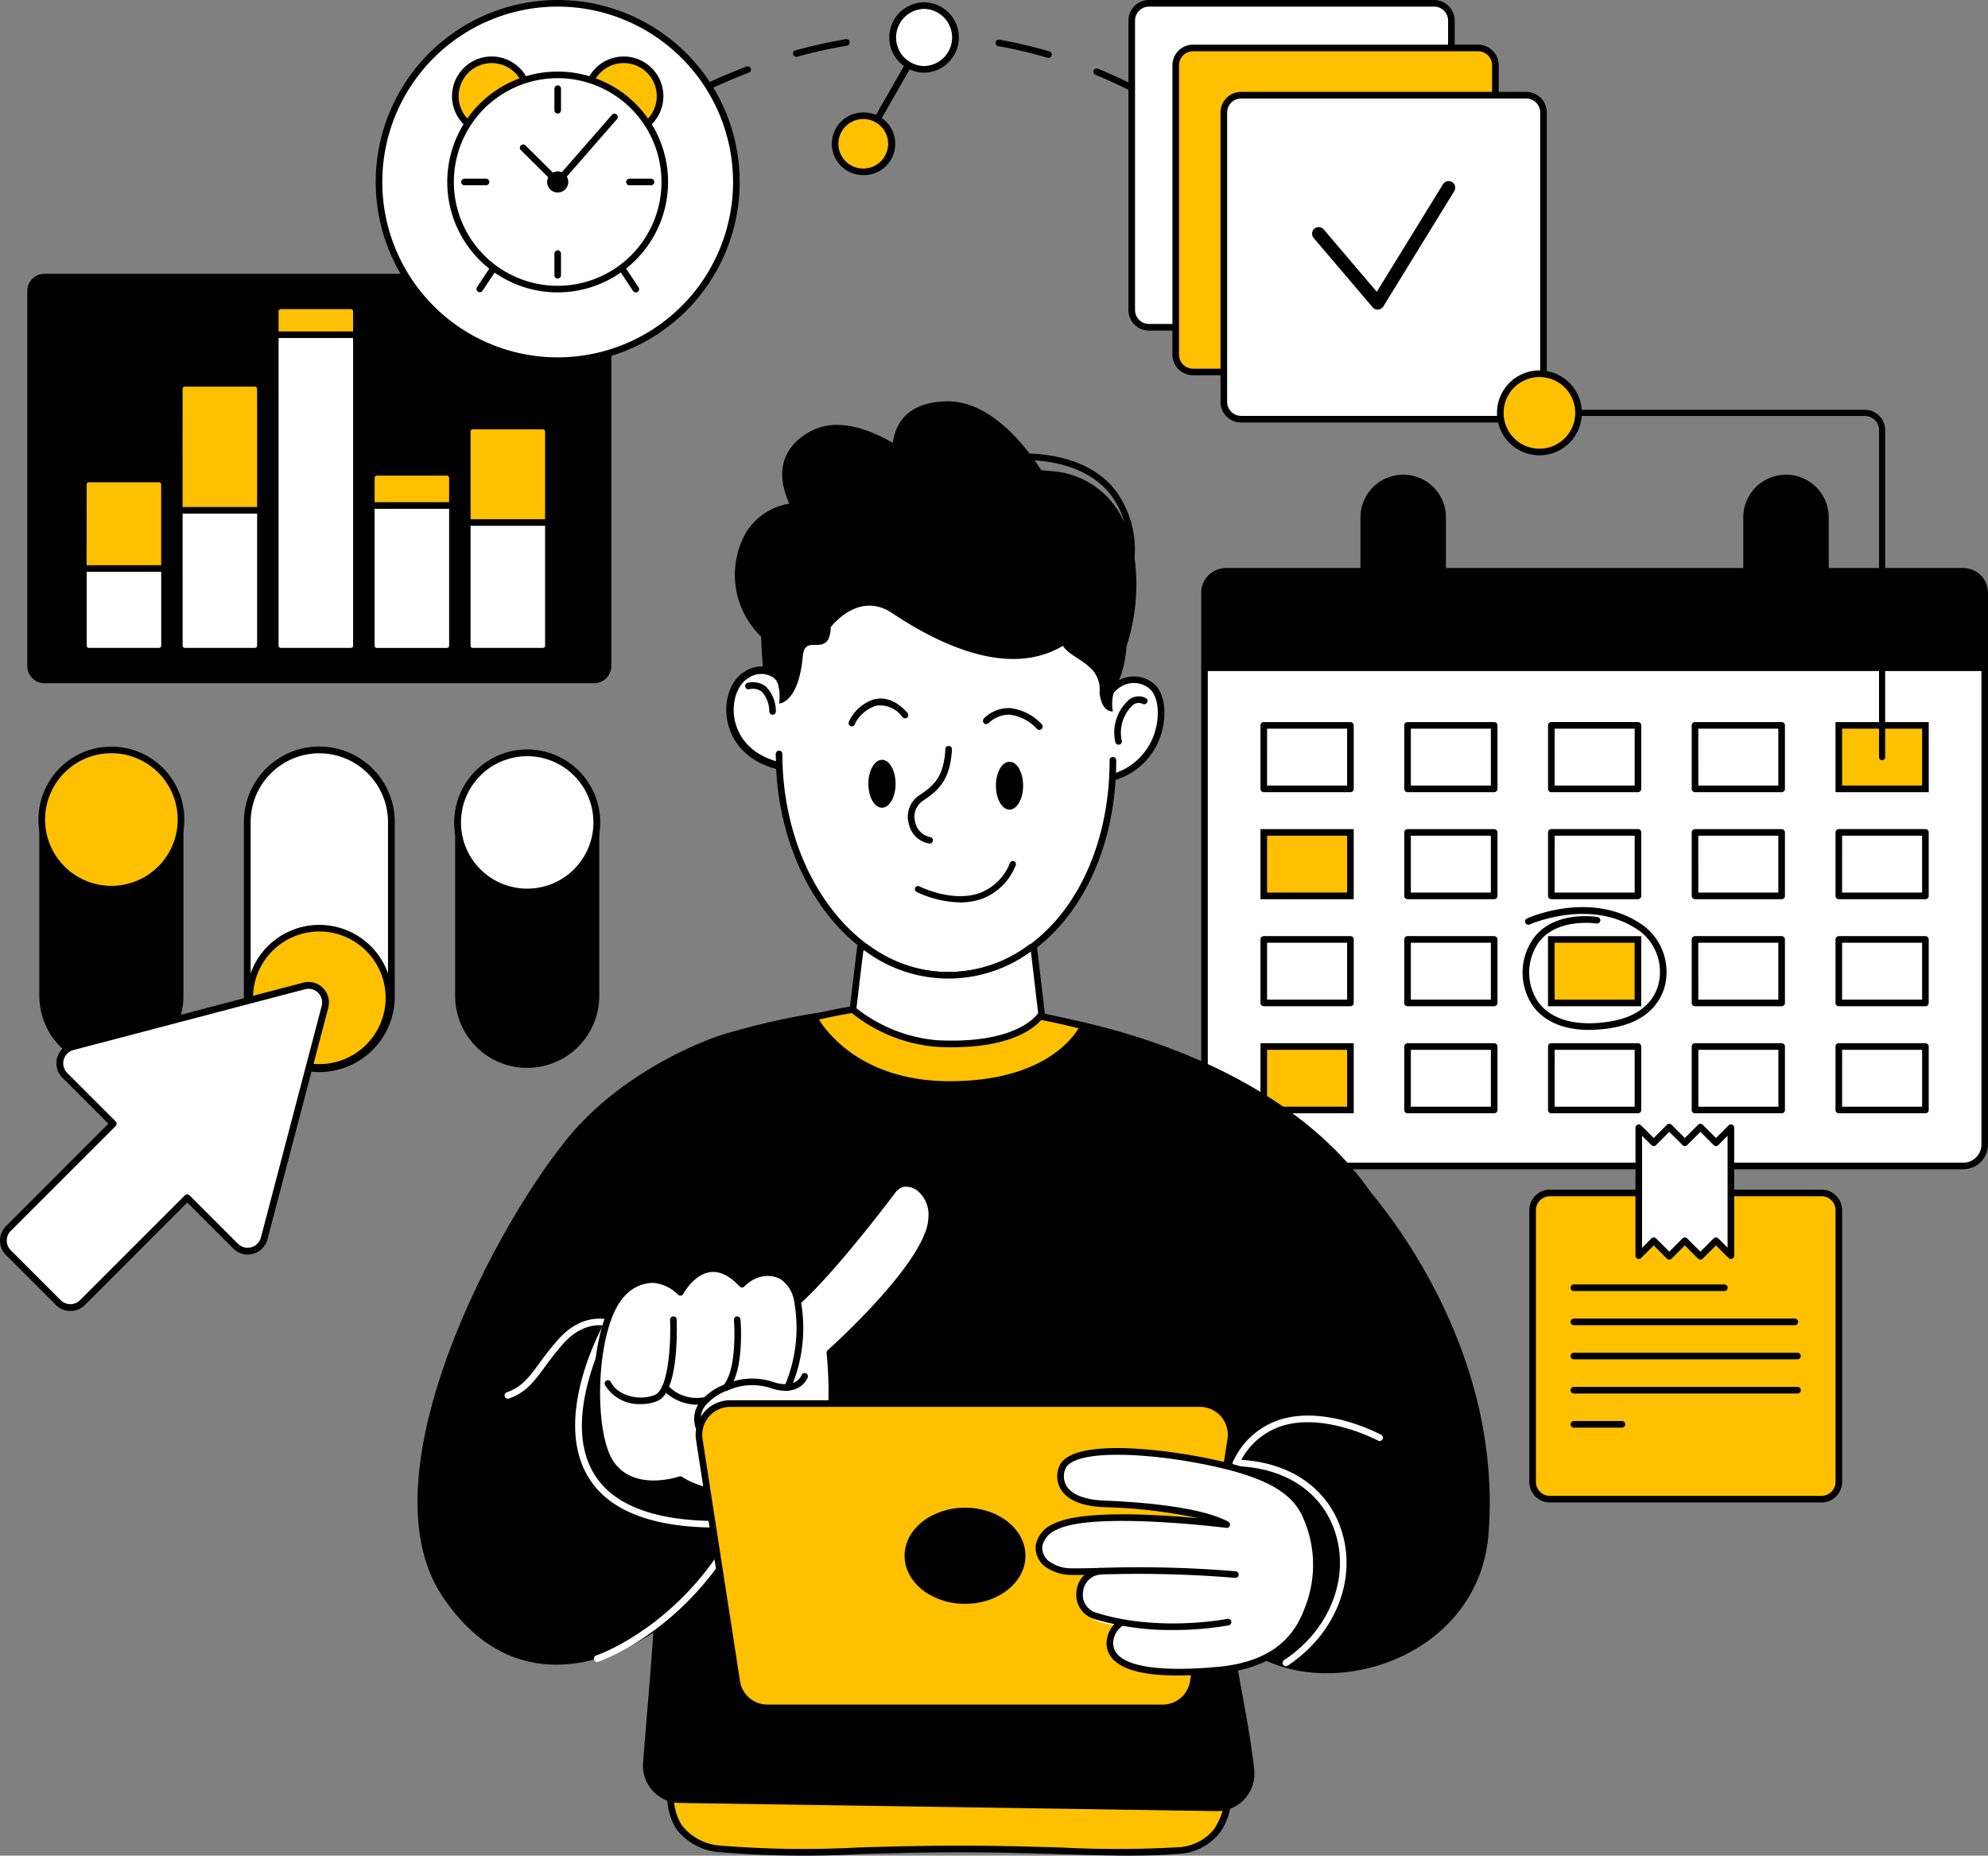 <?xml version="1.0" encoding="UTF-8"?> <svg xmlns="http://www.w3.org/2000/svg" xmlns:xlink="http://www.w3.org/1999/xlink" id="Group_366" data-name="Group 366" width="219.148" height="204.557" viewBox="0 0 219.148 204.557"><rect x="0" y="0" width="219.148" height="204.557" fill="#808080" stroke="none"/><defs><clipPath id="clip-path"><rect id="Rectangle_855" data-name="Rectangle 855" width="219.148" height="204.557" fill="none"></rect></clipPath></defs><g id="Group_366-2" data-name="Group 366" clip-path="url(#clip-path)"><path id="Path_11761" data-name="Path 11761" d="M43.141,39.278a.365.365,0,0,1-.367-.361.369.369,0,0,1,.067-.213c.013-.017,1.266-1.783,3.537-4.464a.364.364,0,1,1,.556.47c-2.249,2.655-3.486,4.4-3.5,4.414a.364.364,0,0,1-.3.153m7.281-8.653a.364.364,0,0,1-.265-.613c1.294-1.376,2.634-2.732,3.982-4.027a.364.364,0,0,1,.5.524c-1.34,1.287-2.671,2.634-3.957,4a.366.366,0,0,1-.265.115m8.137-7.82a.364.364,0,0,1-.238-.639c1.438-1.245,2.913-2.451,4.384-3.585a.364.364,0,0,1,.474.553.316.316,0,0,1-.029.022c-1.461,1.127-2.925,2.324-4.353,3.559a.366.366,0,0,1-.238.089m8.938-6.879a.364.364,0,0,1-.2-.665c1.588-1.075,3.2-2.09,4.8-3.016a.364.364,0,1,1,.365.63c-1.58.918-3.179,1.924-4.754,2.989a.358.358,0,0,1-.2.062m58.49-5.251a.361.361,0,0,1-.17-.043c-1.668-.885-3.372-1.689-5.065-2.389a.364.364,0,0,1,.279-.672c1.714.708,3.438,1.522,5.128,2.418a.364.364,0,0,1-.171.685m-48.738-.4a.364.364,0,0,1-.158-.691c1.729-.835,3.479-1.591,5.2-2.249a.363.363,0,0,1,.259.679c-1.7.65-3.435,1.4-5.145,2.224a.359.359,0,0,1-.158.036m38.331-3.884a.341.341,0,0,1-.1-.015,50.267,50.267,0,0,0-5.444-1.284.364.364,0,0,1,.126-.716,51.189,51.189,0,0,1,5.523,1.3.364.364,0,0,1-.1.713m-27.8-.115a.364.364,0,0,1-.1-.714,55.037,55.037,0,0,1,5.534-1.232.364.364,0,1,1,.156.711.214.214,0,0,1-.035.006,54.552,54.552,0,0,0-5.462,1.215.377.377,0,0,1-.1.014M104.5,4.429h-.021a49.172,49.172,0,0,0-5.59-.009.352.352,0,0,1-.383-.318V4.078a.364.364,0,0,1,.343-.384,49.741,49.741,0,0,1,5.675.009.364.364,0,0,1-.021.727"></path><path id="Path_11762" data-name="Path 11762" d="M65.483,75.319H4.911a1.906,1.906,0,0,1-1.906-1.906V32.087a1.906,1.906,0,0,1,1.906-1.906H65.483a1.906,1.906,0,0,1,1.906,1.906V73.412a1.906,1.906,0,0,1-1.906,1.906"></path><path id="Path_11763" data-name="Path 11763" d="M216.424,128.526H135.142a2.361,2.361,0,0,1-2.361-2.361V65.342a2.361,2.361,0,0,1,2.361-2.361h81.282a2.361,2.361,0,0,1,2.361,2.361v60.823a2.361,2.361,0,0,1-2.361,2.361" fill="#fff"></path><path id="Path_11764" data-name="Path 11764" d="M216.423,128.893H135.142a2.726,2.726,0,0,1-2.725-2.725V65.342a2.726,2.726,0,0,1,2.725-2.725h81.281a2.729,2.729,0,0,1,2.725,2.725v60.824a2.729,2.729,0,0,1-2.725,2.725M135.141,63.346a2,2,0,0,0-2,2V126.17a2,2,0,0,0,2,2h81.282a2,2,0,0,0,2-2V65.342a2,2,0,0,0-2-2Z"></path><rect id="Rectangle_835" data-name="Rectangle 835" width="9.55" height="6.999" transform="translate(139.313 79.961)" fill="#fff"></rect><path id="Path_11765" data-name="Path 11765" d="M148.862,87.324h-9.549a.364.364,0,0,1-.364-.362v-7a.364.364,0,0,1,.364-.364h9.549a.364.364,0,0,1,.364.364v7a.363.363,0,0,1-.362.364Zm-9.185-.728H148.5V80.325h-8.822Z"></path><rect id="Rectangle_836" data-name="Rectangle 836" width="9.55" height="6.999" transform="translate(155.16 79.961)" fill="#fff"></rect><path id="Path_11766" data-name="Path 11766" d="M164.71,87.324h-9.55a.364.364,0,0,1-.364-.362v-7a.364.364,0,0,1,.364-.364h9.55a.364.364,0,0,1,.364.364v7A.364.364,0,0,1,164.71,87.324Zm-9.186-.728h8.822V80.325h-8.822Z"></path><rect id="Rectangle_837" data-name="Rectangle 837" width="9.55" height="6.999" transform="translate(171.008 79.961)" fill="#fff"></rect><path id="Path_11767" data-name="Path 11767" d="M180.557,87.324h-9.546a.364.364,0,0,1-.364-.364v-7a.364.364,0,0,1,.364-.364h9.55a.364.364,0,0,1,.364.364v7a.364.364,0,0,1-.364.364m-9.186-.728H180.2V80.325h-8.822Z"></path><rect id="Rectangle_838" data-name="Rectangle 838" width="9.55" height="6.999" transform="translate(186.855 79.961)" fill="#fff"></rect><path id="Path_11768" data-name="Path 11768" d="M196.4,87.324h-9.55a.363.363,0,0,1-.364-.362v-7a.364.364,0,0,1,.364-.364h9.55a.364.364,0,0,1,.364.364v7a.364.364,0,0,1-.364.364m-9.186-.728h8.821V80.325h-8.823Z"></path><rect id="Rectangle_839" data-name="Rectangle 839" width="9.55" height="6.999" transform="translate(202.703 79.961)" fill="#ffc000"></rect><path id="Path_11769" data-name="Path 11769" d="M212.616,87.324H202.339V79.6h10.277Zm-9.55-.728h8.822V80.325h-8.82Z"></path><rect id="Rectangle_840" data-name="Rectangle 840" width="9.55" height="6.999" transform="translate(139.313 91.761)" fill="#ffc000"></rect><path id="Path_11770" data-name="Path 11770" d="M149.226,99.124H138.949V91.4h10.277Zm-9.549-.728H148.5V92.125h-8.822Z"></path><rect id="Rectangle_841" data-name="Rectangle 841" width="9.55" height="6.999" transform="translate(155.16 91.761)" fill="#fff"></rect><path id="Path_11771" data-name="Path 11771" d="M164.71,99.123h-9.55a.364.364,0,0,1-.364-.362v-7a.362.362,0,0,1,.362-.364h9.552a.364.364,0,0,1,.364.364v7a.363.363,0,0,1-.362.364Zm-9.186-.728h8.822V92.124h-8.822Z"></path><rect id="Rectangle_842" data-name="Rectangle 842" width="9.55" height="6.999" transform="translate(171.008 91.761)" fill="#fff"></rect><path id="Path_11772" data-name="Path 11772" d="M180.557,99.123h-9.546a.364.364,0,0,1-.364-.364v-7a.364.364,0,0,1,.364-.364h9.55a.364.364,0,0,1,.364.364v7a.364.364,0,0,1-.364.364m-9.186-.728H180.2V92.124h-8.822Z"></path><rect id="Rectangle_843" data-name="Rectangle 843" width="9.55" height="6.999" transform="translate(186.855 91.761)" fill="#fff"></rect><path id="Path_11773" data-name="Path 11773" d="M196.4,99.123h-9.55a.363.363,0,0,1-.364-.362v-7a.363.363,0,0,1,.362-.364H196.4a.364.364,0,0,1,.364.364v7a.364.364,0,0,1-.364.364m-9.186-.728h8.821V92.124h-8.823Z"></path><rect id="Rectangle_844" data-name="Rectangle 844" width="9.55" height="6.999" transform="translate(202.703 91.761)" fill="#fff"></rect><path id="Path_11774" data-name="Path 11774" d="M212.252,99.123H202.7a.364.364,0,0,1-.364-.364v-7a.364.364,0,0,1,.364-.364h9.55a.364.364,0,0,1,.364.364v7a.364.364,0,0,1-.364.364m-9.186-.728h8.822V92.124h-8.82Z"></path><rect id="Rectangle_845" data-name="Rectangle 845" width="9.55" height="6.999" transform="translate(139.313 103.562)" fill="#fff"></rect><path id="Path_11775" data-name="Path 11775" d="M148.862,110.923h-9.549a.364.364,0,0,1-.364-.364v-7a.362.362,0,0,1,.362-.364h9.551a.363.363,0,0,1,.364.362v7A.364.364,0,0,1,148.862,110.923Zm-9.185-.728H148.5v-6.272h-8.822Z"></path><rect id="Rectangle_846" data-name="Rectangle 846" width="9.55" height="6.999" transform="translate(155.16 103.562)" fill="#fff"></rect><path id="Path_11776" data-name="Path 11776" d="M164.71,110.923h-9.55a.364.364,0,0,1-.364-.364v-7a.362.362,0,0,1,.362-.364h9.552a.363.363,0,0,1,.364.362v7A.364.364,0,0,1,164.71,110.923Zm-9.186-.728h8.822v-6.272h-8.822Z"></path><rect id="Rectangle_847" data-name="Rectangle 847" width="9.55" height="6.999" transform="translate(171.008 103.562)" fill="#ffc000"></rect><path id="Path_11777" data-name="Path 11777" d="M180.921,110.923H170.644V103.2h10.277Zm-9.55-.728h8.822v-6.272h-8.822Z"></path><rect id="Rectangle_848" data-name="Rectangle 848" width="9.55" height="6.999" transform="translate(186.855 103.562)" fill="#fff"></rect><path id="Path_11778" data-name="Path 11778" d="M196.4,110.923h-9.55a.364.364,0,0,1-.364-.364v-7a.363.363,0,0,1,.362-.364H196.4a.364.364,0,0,1,.364.364v7a.364.364,0,0,1-.364.364m-9.186-.728h8.821v-6.272h-8.823Z"></path><rect id="Rectangle_849" data-name="Rectangle 849" width="9.55" height="6.999" transform="translate(202.703 103.562)" fill="#fff"></rect><path id="Path_11779" data-name="Path 11779" d="M212.252,110.923H202.7a.364.364,0,0,1-.364-.364v-7a.364.364,0,0,1,.364-.364h9.55a.364.364,0,0,1,.364.364v7a.364.364,0,0,1-.364.364m-9.186-.728h8.822v-6.272h-8.82Z"></path><rect id="Rectangle_850" data-name="Rectangle 850" width="9.55" height="6.999" transform="translate(139.313 115.362)" fill="#ffc000"></rect><path id="Path_11780" data-name="Path 11780" d="M149.226,122.724H138.949V115h10.277ZM139.677,122H148.5v-6.271h-8.822Z"></path><rect id="Rectangle_851" data-name="Rectangle 851" width="9.55" height="6.999" transform="translate(155.16 115.362)" fill="#fff"></rect><path id="Path_11781" data-name="Path 11781" d="M164.71,122.724h-9.55a.364.364,0,0,1-.364-.362v-7a.364.364,0,0,1,.364-.364h9.55a.364.364,0,0,1,.364.364v7A.364.364,0,0,1,164.71,122.724ZM155.524,122h8.822v-6.271h-8.822Z"></path><rect id="Rectangle_852" data-name="Rectangle 852" width="9.55" height="6.999" transform="translate(171.008 115.362)" fill="#fff"></rect><path id="Path_11782" data-name="Path 11782" d="M180.557,122.724h-9.546a.364.364,0,0,1-.364-.364v-7a.364.364,0,0,1,.364-.364h9.55a.364.364,0,0,1,.364.364v7a.364.364,0,0,1-.364.364M171.375,122H180.2v-6.271h-8.822Z"></path><rect id="Rectangle_853" data-name="Rectangle 853" width="9.55" height="6.999" transform="translate(186.855 115.362)" fill="#fff"></rect><path id="Path_11783" data-name="Path 11783" d="M196.4,122.724h-9.55a.363.363,0,0,1-.364-.362v-7a.364.364,0,0,1,.364-.364h9.55a.364.364,0,0,1,.364.364v7a.364.364,0,0,1-.364.364M187.219,122h8.821v-6.271h-8.823Z"></path><rect id="Rectangle_854" data-name="Rectangle 854" width="9.55" height="6.999" transform="translate(202.703 115.362)" fill="#fff"></rect><path id="Path_11784" data-name="Path 11784" d="M212.252,122.724H202.7a.364.364,0,0,1-.364-.364v-7A.364.364,0,0,1,202.7,115h9.55a.364.364,0,0,1,.364.364v7a.364.364,0,0,1-.364.364M203.066,122h8.822v-6.271h-8.82Z"></path><path id="Path_11785" data-name="Path 11785" d="M218.785,73.972v-8.5a2.5,2.5,0,0,0-2.494-2.494H135.272a2.5,2.5,0,0,0-2.494,2.494v8.5Z"></path><path id="Path_11786" data-name="Path 11786" d="M74.075,196.576s-1.63,6.376,5.41,7.25c6.261.778,15.273.009,26.192,0,10.2-.009,18.4.689,24.133.183,6.833-.6,5.538-8.064,5.538-8.064Z" fill="#ffc000"></path><path id="Path_11787" data-name="Path 11787" d="M124.7,204.557c-2.329,0-4.906-.076-7.694-.158-3.329-.1-7.1-.209-11.13-.209h-.2c-3.876,0-7.432.1-10.872.194a112.082,112.082,0,0,1-15.365-.2,6.575,6.575,0,0,1-4.9-2.589,6.863,6.863,0,0,1-.813-5.113l.069-.271,61.862-.636.053.3c.026.151.619,3.721-1.3,6.219a6.148,6.148,0,0,1-4.563,2.27c-1.539.136-3.26.185-5.142.185m-18.823-1.094c4.045,0,7.817.111,11.151.209a119.2,119.2,0,0,0,12.751-.025,5.455,5.455,0,0,0,4.05-1.989,7.911,7.911,0,0,0,1.2-5.345l-60.655.624a6.062,6.062,0,0,0,.765,4.257,5.9,5.9,0,0,0,4.39,2.272,111.766,111.766,0,0,0,15.256.191c3.284-.089,7.006-.191,10.892-.194Z"></path><path id="Path_11788" data-name="Path 11788" d="M101.868,4.13,95.161,15.85Z" fill="#fff"></path><path id="Path_11789" data-name="Path 11789" d="M95.16,16.214a.363.363,0,0,1-.316-.544l6.708-11.72a.364.364,0,0,1,.65.328c-.006.011-.012.022-.019.033l-6.708,11.72a.362.362,0,0,1-.316.183"></path><path id="Path_11790" data-name="Path 11790" d="M95.13,18.942a3.092,3.092,0,1,1,3.118-3.066A3.092,3.092,0,0,1,95.13,18.942Z" fill="#ffc000"></path><path id="Path_11791" data-name="Path 11791" d="M95.162,19.306h-.031a3.455,3.455,0,0,1-2.394-5.92,3.5,3.5,0,0,1,2.452-.991,3.456,3.456,0,1,1-.028,6.911m0-6.183a2.728,2.728,0,1,0-.022,5.456h.025a2.728,2.728,0,1,0,.022-5.456Z"></path><path id="Path_11792" data-name="Path 11792" d="M101.837,7.645a3.515,3.515,0,1,1,3.545-3.485v0a3.516,3.516,0,0,1-3.545,3.485" fill="#fff"></path><path id="Path_11793" data-name="Path 11793" d="M101.867,8.009h-.033a3.879,3.879,0,0,1,.032-7.757h.034a3.879,3.879,0,0,1-.033,7.757m-.027-.728h.027a3.151,3.151,0,0,0,.028-6.3h-.029a3.151,3.151,0,0,0-.026,6.3"></path><path id="Path_11794" data-name="Path 11794" d="M86.052,86.4s-1.121-11.261-.168-14.763,4.128-9.376,13.871-7.806,22.066,7.039,22.48,9.986.415,11.476.415,11.476Z" fill="#fff"></path><path id="Path_11795" data-name="Path 11795" d="M122.016,76.921a3.185,3.185,0,0,1,4.892-1.317c2.144,1.642,1.382,8.82-4.676,10.186Z" fill="#fff"></path><path id="Path_11796" data-name="Path 11796" d="M122.233,86.156a.364.364,0,0,1-.08-.718,6.891,6.891,0,0,0,5.314-5.373c.389-1.772.061-3.525-.779-4.17a2.666,2.666,0,0,0-2.389-.512,3,3,0,0,0-1.946,1.68.363.363,0,1,1-.672-.277,3.7,3.7,0,0,1,2.429-2.105,3.424,3.424,0,0,1,3.02.638c1.087.833,1.508,2.8,1.048,4.9a7.6,7.6,0,0,1-5.864,5.927.357.357,0,0,1-.08.009"></path><path id="Path_11797" data-name="Path 11797" d="M123.3,82.091a.364.364,0,0,1-.358-.3,4.836,4.836,0,0,1,1.5-4.643,1.714,1.714,0,0,1,1.838-.212.364.364,0,1,1-.3.664l-.037-.019a1.01,1.01,0,0,0-1.076.156,4.164,4.164,0,0,0-1.206,3.936.364.364,0,0,1-.3.418.405.405,0,0,1-.06,0"></path><path id="Path_11798" data-name="Path 11798" d="M86.258,75.7c0-1.044-1.663-2.643-3.967-1.3-2.69,1.566-3.071,8.364,3.577,10.028Z" fill="#fff"></path><path id="Path_11799" data-name="Path 11799" d="M85.867,84.836a.421.421,0,0,1-.1-.012c-4.526-1.133-5.453-4.341-5.642-5.668-.306-2.159.5-4.261,1.958-5.112a3.211,3.211,0,0,1,3.353-.192A2.3,2.3,0,0,1,86.665,75.7a.41.41,0,1,1-.819,0,1.513,1.513,0,0,0-.819-1.139,2.43,2.43,0,0,0-2.533.191c-1.161.676-1.817,2.48-1.56,4.289.165,1.163.986,3.976,5.031,4.988a.409.409,0,0,1-.1.806"></path><path id="Path_11800" data-name="Path 11800" d="M85.164,78.792h0a.364.364,0,0,1-.363-.364,3.244,3.244,0,0,0-.809-2.164,1.631,1.631,0,0,0-1.418-.282.368.368,0,0,1-.424-.293.363.363,0,0,1,.293-.423,2.35,2.35,0,0,1,2.018.442,3.919,3.919,0,0,1,1.068,2.723.364.364,0,0,1-.364.362"></path><path id="Path_11801" data-name="Path 11801" d="M86.61,61.839c1.035-1.812,16.565-10.149,25.818-3.133s9.844,13.715,9.807,18Z" fill="#fff"></path><path id="Path_11802" data-name="Path 11802" d="M122.233,77.071h0a.364.364,0,0,1-.361-.367c.043-5.1-1.071-11.194-9.663-17.709-4.259-3.228-9.768-2.963-13.639-2.173-5.906,1.206-11.117,4.276-11.643,5.2a.364.364,0,0,1-.632-.361c.7-1.221,6.17-4.332,12.13-5.549,4.019-.823,9.749-1.087,14.224,2.306,8.9,6.748,9.994,13.321,9.952,18.294a.364.364,0,0,1-.364.361"></path><path id="Path_11803" data-name="Path 11803" d="M122.684,83.806c0,13.477-7.922,23.706-18.2,23.706s-18.6-10.926-18.6-24.4Z" fill="#fff"></path><path id="Path_11804" data-name="Path 11804" d="M104.486,107.875c-10.458,0-18.967-11.11-18.967-24.766a.364.364,0,0,1,.728,0v0c0,13.255,8.182,24.039,18.239,24.039,10.166,0,17.832-10.036,17.832-23.343a.364.364,0,0,1,.728,0v0c0,13.722-7.979,24.07-18.56,24.07"></path><path id="Path_11805" data-name="Path 11805" d="M60.6,136.618c1.7,4.434,11.369,16.486,11.847,31.408.214,6.692-1.006,19.04-1.557,26.3a4.109,4.109,0,0,0,3.786,4.409c.083.006.166.01.25.011l59.18.9a4.116,4.116,0,0,0,4.175-4.058,3.949,3.949,0,0,0-.024-.51c-.71-6.5-2.437-12.489-3.231-21.516-.848-9.651,7.523-40.248,7.523-40.248l8.911-1.343c-9.352-14.248-31.269-21.317-49.614-21.317a79.974,79.974,0,0,0-21.955,3.328c-5.356,1.65-17.39,7.714-20.751,17.7-1.309,3.888-.119.82,1.462,4.935"></path><path id="Path_11806" data-name="Path 11806" d="M119.428,113.1s-2.649,6.488-14.858,6.445c-11.327-.04-14.858-7.413-14.858-7.413a52.661,52.661,0,0,1,12.134-1.472,79.9,79.9,0,0,1,17.581,2.44" fill="#ffc000"></path><path id="Path_11807" data-name="Path 11807" d="M104.694,119.908h-.125c-11.423-.04-15.149-7.544-15.185-7.62l-.2-.422,1.088-.218a50.531,50.531,0,0,1,11.576-1.353,78.2,78.2,0,0,1,17.664,2.449l.416.1-.161.4c-.111.273-2.866,6.67-15.071,6.67m-14.415-7.519c.954,1.53,4.9,6.758,14.293,6.791h.119c9.959,0,13.385-4.472,14.2-5.832a76.372,76.372,0,0,0-17.039-2.325,49.961,49.961,0,0,0-11.433,1.338Z"></path><path id="Path_11808" data-name="Path 11808" d="M138.849,182.706c8.921,4.783,24.251-.431,25.248-13.7,1.7-22.6-14.41-39.186-14.41-39.186s-9.1-7.326-17.373-.583,2.293,51.193,6.536,53.467"></path><path id="Path_11809" data-name="Path 11809" d="M141.749,183.672a.364.364,0,0,1-.2-.667c4.862-3.206,7.17-8.723,5.744-13.726-1.321-4.635-5.449-7.5-11.044-7.65a.363.363,0,0,1-.354-.373.385.385,0,0,1,.373-.354c5.928.165,10.31,3.221,11.723,8.178,1.514,5.31-.915,11.15-6.043,14.532a.364.364,0,0,1-.2.06" fill="#fff"></path><path id="Path_11810" data-name="Path 11810" d="M64.027,123.838C56.6,131.5,39.359,161.855,48.76,175.956s23.34,4.7,26.257,1.621,9.14-13.514,9.14-13.514Z"></path><path id="Path_11811" data-name="Path 11811" d="M55.991,154.188a.364.364,0,0,1-.119-.708c1.661-.578,2.482-1.7,3.617-3.243a32.09,32.09,0,0,1,2.084-2.623c2.71-3.01,5.448-2.147,5.562-2.109a.364.364,0,0,1-.227.691c-.1-.032-2.42-.733-4.794,1.9a31.093,31.093,0,0,0-2.038,2.567c-1.167,1.591-2.089,2.848-3.965,3.5a.371.371,0,0,1-.119.02" fill="#fff"></path><path id="Path_11812" data-name="Path 11812" d="M79.015,168.389c-7.251,0-12.041-1.915-14.241-5.692-3.885-6.672,1.69-16.608,1.93-17.028a.364.364,0,0,1,.5-.135l.01.006c.527.323,12.928,7.99,14.016,13.6a11.108,11.108,0,0,1-1.857,9.127.454.454,0,0,1-.354.126M67.155,146.364c-.933,1.788-5.044,10.316-1.752,15.968,2.05,3.519,6.6,5.312,13.512,5.329a10.742,10.742,0,0,0,1.6-8.386c-.933-4.813-11.365-11.645-13.356-12.911" fill="#fff"></path><path id="Path_11813" data-name="Path 11813" d="M65.823,183.209a.364.364,0,0,1-.114-.709c.08-.027,8.094-2.759,13.969-11.954a.364.364,0,0,1,.612.392c-6.021,9.423-14.271,12.225-14.354,12.252a.341.341,0,0,1-.114.019" fill="#fff"></path><path id="Path_11814" data-name="Path 11814" d="M98.725,86.4c0,1.458-.671,2.641-1.5,2.641s-1.5-1.183-1.5-2.641.671-2.641,1.5-2.641,1.5,1.183,1.5,2.641"></path><path id="Path_11815" data-name="Path 11815" d="M112.785,86.609c0,1.458-.671,2.641-1.5,2.641s-1.5-1.183-1.5-2.641.671-2.641,1.5-2.641,1.5,1.183,1.5,2.641"></path><path id="Path_11816" data-name="Path 11816" d="M93.9,80.067a.262.262,0,0,1-.056,0,.37.37,0,0,1-.305-.42,4.559,4.559,0,0,1,2.685-2.512c.9-.271,2.3-.244,3.8,1.434a.364.364,0,0,1-.519.511c-.007-.008-.015-.016-.022-.025a3,3,0,0,0-2.9-1.263,3.982,3.982,0,0,0-2.33,1.978.353.353,0,0,1-.355.3"></path><path id="Path_11817" data-name="Path 11817" d="M114.577,80.464a.363.363,0,0,1-.272-.122,4.973,4.973,0,0,0-2.976-1.558,3.268,3.268,0,0,0-2.361.939.364.364,0,1,1-.49-.539,3.885,3.885,0,0,1,2.9-1.127,5.642,5.642,0,0,1,3.477,1.8.364.364,0,0,1-.273.6"></path><path id="Path_11818" data-name="Path 11818" d="M102.486,92.992h-.042a2.78,2.78,0,0,1-2.268-2.217,2.819,2.819,0,0,1,1.153-3.1c1.852-1.213,2.708-2.237,2.885-5.1a.341.341,0,0,1,.339-.343.371.371,0,0,1,.047,0,.363.363,0,0,1,.34.385c-.194,3.136-1.234,4.368-3.212,5.663a2.124,2.124,0,0,0-.845,2.326,2.071,2.071,0,0,0,1.643,1.662.364.364,0,0,1-.041.725"></path><path id="Path_11819" data-name="Path 11819" d="M113.651,104.44a15.016,15.016,0,0,1-18.22-.016h-.585l-.823,6.878a16.909,16.909,0,0,0,9.287,3.738c9.534.482,11.507-3.265,11.507-3.265l-.861-7.335Z" fill="#fff"></path><path id="Path_11820" data-name="Path 11820" d="M104.964,115.446q-.8,0-1.672-.044a17.111,17.111,0,0,1-9.508-3.827.366.366,0,0,1-.122-.317l.823-6.879a.363.363,0,0,1,.361-.32h.585a.365.365,0,0,1,.214.07,14.652,14.652,0,0,0,17.79.016.368.368,0,0,1,.215-.07h.306a.365.365,0,0,1,.361.321l.861,7.334a.366.366,0,0,1-.04.213c-.079.151-1.945,3.5-10.175,3.5m-10.555-4.3a16.626,16.626,0,0,0,8.921,3.529c8.321.421,10.735-2.451,11.112-2.988l-.8-6.794a15.361,15.361,0,0,1-18.331-.106h-.14Z"></path><path id="Path_11821" data-name="Path 11821" d="M105.836,99.478a11.693,11.693,0,0,1-4.795-1.156.343.343,0,0,1,.312-.611c.035.018,3.606,1.81,6.645.731a5.778,5.778,0,0,0,3.338-3.321.343.343,0,1,1,.632.267l-.005.011a6.437,6.437,0,0,1-3.739,3.69,7.132,7.132,0,0,1-2.388.388"></path><path id="Path_11822" data-name="Path 11822" d="M87.91,143.485c4.044-3.61,10.376-12.081,10.376-12.081a2.393,2.393,0,0,1,1.111-.9c1.132-.308,3.32.62,3.3,3.682-.028,4.988-11.221,14.931-11.221,14.931s.773,7.132-.611,10.132a9.27,9.27,0,0,1-10,5.67c-4.123-.482-5.887-1.814-5.887-1.814s-5.1,1.814-7.6-1.7-2.041-15.761,1.361-18.936a4.194,4.194,0,0,1,6.236,0s2.765-5.234,6.8-.907a4.233,4.233,0,0,1,1.78-1.1c1.543-.449,3.693-.134,4.344,3.03a16.5,16.5,0,0,1-1.1,9.456Z" fill="#fff"></path><path id="Path_11823" data-name="Path 11823" d="M82.247,165.362a12.467,12.467,0,0,1-1.419-.084,14.161,14.161,0,0,1-5.9-1.776c-.959.286-5.486,1.421-7.836-1.891-2.593-3.654-2.174-16.068,1.41-19.412a4.483,4.483,0,0,1,6.328-.381l.08.072a5.1,5.1,0,0,1,3.273-2.381,4.355,4.355,0,0,1,3.616,1.535,4.541,4.541,0,0,1,1.669-.939,3.753,3.753,0,0,1,2.958.288,4,4,0,0,1,1.692,2.41c3.979-3.741,9.819-11.536,9.881-11.618a2.672,2.672,0,0,1,1.307-1.036,2.729,2.729,0,0,1,2.3.563,4.2,4.2,0,0,1,1.459,3.473c-.027,4.844-9.85,13.857-11.2,15.076.115,1.175.638,7.32-.662,10.137a9.737,9.737,0,0,1-8.951,5.964m-7.265-2.624a.366.366,0,0,1,.219.072c.017.013,1.758,1.282,5.711,1.743a8.9,8.9,0,0,0,9.625-5.461c1.327-2.873.588-9.869.58-9.939a.362.362,0,0,1,.12-.311c.111-.1,11.073-9.892,11.1-14.661a3.388,3.388,0,0,0-1.175-2.892,2.012,2.012,0,0,0-1.669-.437,2.049,2.049,0,0,0-.9.752c-.076.1-6.253,8.347-10.283,12.013a16.754,16.754,0,0,1-1.166,9.481.364.364,0,0,1-.657-.314,16.268,16.268,0,0,0,1.07-9.218v-.014a3.649,3.649,0,0,0-1.506-2.535,3.025,3.025,0,0,0-2.378-.212,3.9,3.9,0,0,0-1.611,1,.367.367,0,0,1-.268.121.363.363,0,0,1-.266-.116c-1.107-1.184-2.2-1.718-3.245-1.575-1.809.241-2.959,2.383-2.97,2.4a.366.366,0,0,1-.277.191.38.38,0,0,1-.315-.118,4.288,4.288,0,0,0-2.7-1.287A4.157,4.157,0,0,0,69,142.731c-3.314,3.094-3.717,15.07-1.311,18.46,2.308,3.252,7.129,1.585,7.179,1.569a.358.358,0,0,1,.121-.021"></path><path id="Path_11824" data-name="Path 11824" d="M74.231,145.479s.3,7.617-1.846,8.6c-1.745.8-4.5.2-5.365-1.557Z" fill="#fff"></path><path id="Path_11825" data-name="Path 11825" d="M70.671,154.779a4.38,4.38,0,0,1-3.977-2.1.363.363,0,1,1,.652-.321c.785,1.591,3.344,2.094,4.888,1.387,1.4-.638,1.744-5.4,1.633-8.25a.364.364,0,0,1,.349-.378h0a.343.343,0,0,1,.376.308.3.3,0,0,1,0,.042c.031.8.238,7.892-2.058,8.94a4.546,4.546,0,0,1-1.865.374"></path><path id="Path_11826" data-name="Path 11826" d="M76.749,154.845a5.252,5.252,0,0,1-3.669-1.633.364.364,0,0,1,.493-.536l.016.016a4.338,4.338,0,0,0,3.94,1.346.364.364,0,0,1,.148.712,4.583,4.583,0,0,1-.927.1"></path><path id="Path_11827" data-name="Path 11827" d="M80.026,153.315a.364.364,0,0,1-.278-.6c1.579-1.868,1.163-7.154,1.159-7.208a.363.363,0,0,1,.332-.392h0a.375.375,0,0,1,.392.333c.019.229.446,5.64-1.328,7.738a.363.363,0,0,1-.278.129"></path><path id="Path_11828" data-name="Path 11828" d="M77.049,157.708a.363.363,0,0,1-.342-.241,3.082,3.082,0,0,1,.777-3.285A6.521,6.521,0,0,1,79.9,152.61l.2-.074a7.292,7.292,0,0,1,5.3-.137c2.382.7,2.937-.75,2.959-.811a.364.364,0,0,1,.687.24c-.008.021-.782,2.165-3.849,1.269a6.6,6.6,0,0,0-4.85.122l-.207.075a5.744,5.744,0,0,0-2.132,1.383,2.369,2.369,0,0,0-.625,2.544.365.365,0,0,1-.22.465.37.37,0,0,1-.123.021"></path><path id="Path_11829" data-name="Path 11829" d="M128.145,188.274H84.615a3.443,3.443,0,0,1-3.4-2.918l-4.122-26.663a3.445,3.445,0,0,1,2.878-3.93,3.5,3.5,0,0,1,.522-.04h51.775a3.444,3.444,0,0,1,3.44,3.448,3.388,3.388,0,0,1-.04.522l-4.122,26.663a3.443,3.443,0,0,1-3.4,2.918" fill="#ffc000"></path><path id="Path_11830" data-name="Path 11830" d="M128.146,188.633H84.615a3.787,3.787,0,0,1-3.763-3.226L76.73,158.744a3.81,3.81,0,0,1,3.763-4.389h51.774a3.808,3.808,0,0,1,3.808,3.808,3.761,3.761,0,0,1-.045.581l-4.121,26.663a3.788,3.788,0,0,1-3.763,3.226M80.492,155.088a3.078,3.078,0,0,0-3.08,3.078,3.13,3.13,0,0,0,.036.473L81.57,185.3a3.064,3.064,0,0,0,3.044,2.609h43.531a3.065,3.065,0,0,0,3.047-2.61l4.121-26.663a3.077,3.077,0,0,0-3.044-3.551Z"></path><path id="Path_11831" data-name="Path 11831" d="M137.134,179.142s-10.508.743-15.091-.142c-4.4-.851-4.084-5.017-1.174-5.688s13.256-4.052,15.987-1.813.278,7.643.278,7.643" fill="#fff"></path><path id="Path_11832" data-name="Path 11832" d="M136.259,161.63a.364.364,0,0,1-.326-.526,8.548,8.548,0,0,1,5.15-4.605c5.061-1.6,10.94,1.545,11.189,1.68a.364.364,0,0,1-.347.639c-.058-.032-5.859-3.134-10.625-1.624a7.846,7.846,0,0,0-4.714,4.234.364.364,0,0,1-.326.2" fill="#fff"></path><path id="Path_11833" data-name="Path 11833" d="M136.161,173.571c-6.68-.764-16.41-.253-18-.325a4.7,4.7,0,0,1-2.83-.917c-1.1-1.015-1.363-2.829,1.013-4.038,4.123-2.1,18.878-.227,18.878-.227-2.532-1.374-8.081-2.066-13.506-2.283s-5.068-3.324-4.5-4.217c1.562-2.474,10.766-1.557,16.565-.3,5.729,1.244,8.644,2.853,9.98,5.433a13.1,13.1,0,0,1,.423,10.666c-1.113,2.991-3.477,6.167-9.915,6.745s-9.748-.052-11.122-1.282a2.471,2.471,0,0,1,.354-3.875Z" fill="#fff"></path><path id="Path_11834" data-name="Path 11834" d="M129.874,184.7c-3.485,0-5.783-.528-6.974-1.6a2.576,2.576,0,0,1-.913-2.114,3.161,3.161,0,0,1,1.3-2.331.364.364,0,0,1,.426.59,2.445,2.445,0,0,0-1,1.78,1.883,1.883,0,0,0,.671,1.533c1,.9,3.7,1.834,10.846,1.191,6.662-.6,8.673-4,9.607-6.51a12.77,12.77,0,0,0-.4-10.372c-1.28-2.473-4.192-4.041-9.734-5.245-6.958-1.511-14.912-1.874-16.179.136a2.083,2.083,0,0,0-.016,1.933c.547,1.041,2.008,1.638,4.226,1.726,3.783.152,10.587.656,13.665,2.327a.364.364,0,0,1-.219.681c-.147-.019-14.69-1.832-18.667.191a2.61,2.61,0,0,0-1.613,1.8,1.911,1.911,0,0,0,.681,1.646,4.189,4.189,0,0,0,2.6.821c.393.016,1.316,0,2.592-.028a128.632,128.632,0,0,1,15.434.355.364.364,0,1,1-.065.725l-.018,0a128.252,128.252,0,0,0-15.336-.351c-1.291.026-2.224.048-2.641.027a4.959,4.959,0,0,1-3.061-1.012,2.63,2.63,0,0,1-.909-2.281,3.209,3.209,0,0,1,2-2.349c3.028-1.54,11.389-1.026,15.983-.6a56.277,56.277,0,0,0-10.461-1.225c-3.149-.126-4.37-1.22-4.841-2.115a2.777,2.777,0,0,1,.045-2.659c1.82-2.882,11.883-1.561,16.95-.459,5.854,1.271,8.816,2.9,10.226,5.621a13.5,13.5,0,0,1,.44,10.961c-1.571,4.22-4.915,6.5-10.223,6.98q-2.466.222-4.423.222"></path><path id="Path_11835" data-name="Path 11835" d="M129.3,179.685a29.176,29.176,0,0,1-8.781-1.247,2.784,2.784,0,0,1-1.854-2.99,2.831,2.831,0,0,1,2.586-2.6.374.374,0,0,1,.4.321.365.365,0,0,1-.321.4,2.1,2.1,0,0,0-1.944,1.95,2.044,2.044,0,0,0,1.352,2.225c6.906,2.214,14.468.73,14.544.715a.364.364,0,1,1,.173.707.148.148,0,0,1-.029.006,34.769,34.769,0,0,1-6.128.513"></path><path id="Path_11836" data-name="Path 11836" d="M113.042,171.5c0,2.93-2.982,5.3-6.661,5.3s-6.662-2.375-6.662-5.3,2.982-5.3,6.662-5.3,6.661,2.375,6.661,5.3"></path><path id="Path_11837" data-name="Path 11837" d="M125.067,61.442a10.844,10.844,0,0,0-2.487-7.859c-1.4-1.545-4.109-3.4-9.086-3.584-2.214-2.886-5.428-5.829-9.168-5.756-4.117.08-5.6,2.284-5.906,4.575-3.1-1.79-6.6-2.829-9.444-1.066-3.495,2.171-3.043,5.372-1.969,7.77a6.85,6.85,0,0,0-4.784,3.212A9.444,9.444,0,0,0,83.9,70.171c.078,2.142.228,3.716.228,3.716a6.106,6.106,0,0,1,1.123.691c.949.707.634,2.978.634,2.978s2.14-.033,2.607-5.177c.207-2.285,1.918-.522,2.8-1.87a3.224,3.224,0,0,0,.283-1.368S94.588,65.1,98.3,67.558c4.223,2.8,12.442,7.464,18.865,3.639V71.19c.711,1.064,2.013,1.381,3.227,2.631a3.253,3.253,0,0,1,.819,2.527c.216,2.233,1.464,2.078,1.464,2.078a4.718,4.718,0,0,1,.154-2.278,11.987,11.987,0,0,0,1.346-4.9c.043-.126.086-.243.127-.385a22.241,22.241,0,0,0,.762-9.428m-3.026-7.371a8.562,8.562,0,0,1,1.879,3.487,9.386,9.386,0,0,0-7.9-5.609c-.4-.039-.812-.073-1.221-.1-.229-.354-.476-.72-.742-1.092,4.354.293,6.739,1.938,7.989,3.319"></path><path id="Path_11838" data-name="Path 11838" d="M4.336,109.862V90.612a7.944,7.944,0,0,1,15.887,0v19.25a7.944,7.944,0,0,1-15.887,0"></path><circle id="Ellipse_38" data-name="Ellipse 38" cx="7.674" cy="7.674" r="7.674" transform="translate(4.608 82.669)" fill="#ffc000"></circle><path id="Path_11839" data-name="Path 11839" d="M12.28,98.38a8.038,8.038,0,1,1,8.038-8.038A8.038,8.038,0,0,1,12.28,98.38m0-15.348a7.31,7.31,0,1,0,7.31,7.311,7.31,7.31,0,0,0-7.31-7.311"></path><path id="Path_11840" data-name="Path 11840" d="M27.254,109.862V90.612a7.944,7.944,0,0,1,15.887,0v19.25a7.944,7.944,0,0,1-15.887,0" fill="#fff"></path><path id="Path_11841" data-name="Path 11841" d="M35.2,118.178a8.326,8.326,0,0,1-8.316-8.317V90.612a8.316,8.316,0,0,1,16.633,0v19.249a8.326,8.326,0,0,1-8.317,8.317m0-35.137a7.579,7.579,0,0,0-7.57,7.571v19.249a7.571,7.571,0,1,0,15.141,0V90.612A7.578,7.578,0,0,0,35.2,83.041"></path><path id="Path_11842" data-name="Path 11842" d="M35.2,117.664a7.674,7.674,0,1,1,7.674-7.674,7.674,7.674,0,0,1-7.674,7.674" fill="#ffc000"></path><path id="Path_11843" data-name="Path 11843" d="M35.2,118.031a8.038,8.038,0,1,1,8.038-8.038,8.038,8.038,0,0,1-8.038,8.038m0-15.348a7.31,7.31,0,1,0,7.311,7.31,7.31,7.31,0,0,0-7.311-7.31"></path><path id="Path_11844" data-name="Path 11844" d="M50.173,109.862V90.612a7.944,7.944,0,0,1,15.887,0v19.25a7.944,7.944,0,0,1-15.887,0"></path><path id="Path_11845" data-name="Path 11845" d="M58.116,98.335a7.674,7.674,0,1,1,7.674-7.674,7.674,7.674,0,0,1-7.674,7.674" fill="#fff"></path><path id="Path_11846" data-name="Path 11846" d="M58.116,98.708a8.047,8.047,0,1,1,8.047-8.047,8.047,8.047,0,0,1-8.047,8.047m0-15.348a7.3,7.3,0,1,0,7.3,7.3,7.3,7.3,0,0,0-7.3-7.3"></path><path id="Path_11847" data-name="Path 11847" d="M200.8,165.26H170.852a1.906,1.906,0,0,1-1.906-1.906V133.41a1.906,1.906,0,0,1,1.906-1.906H200.8a1.906,1.906,0,0,1,1.906,1.906v29.94a1.906,1.906,0,0,1-1.906,1.906" fill="#ffc000"></path><path id="Path_11848" data-name="Path 11848" d="M200.8,165.624H170.852a2.273,2.273,0,0,1-2.27-2.27V133.41a2.272,2.272,0,0,1,2.27-2.27H200.8a2.272,2.272,0,0,1,2.27,2.27v29.944a2.272,2.272,0,0,1-2.27,2.27m-29.944-33.757a1.544,1.544,0,0,0-1.543,1.543v29.944a1.545,1.545,0,0,0,1.543,1.543H200.8a1.544,1.544,0,0,0,1.542-1.543V133.41a1.544,1.544,0,0,0-1.542-1.543Z"></path><path id="Path_11849" data-name="Path 11849" d="M190.084,142.319H173.5a.364.364,0,0,1,0-.728h16.587a.364.364,0,1,1,0,.728h0"></path><path id="Path_11850" data-name="Path 11850" d="M197.853,146.083H173.5a.364.364,0,0,1,0-.728h24.356a.364.364,0,0,1,0,.728"></path><path id="Path_11851" data-name="Path 11851" d="M198.15,149.847H173.5a.364.364,0,0,1,0-.728H198.15a.364.364,0,1,1,0,.728Z"></path><path id="Path_11852" data-name="Path 11852" d="M198.15,153.612H173.5a.364.364,0,0,1,0-.728H198.15a.364.364,0,0,1,0,.728"></path><path id="Path_11853" data-name="Path 11853" d="M178.792,157.377H173.5a.364.364,0,0,1,0-.728h5.293a.364.364,0,0,1,0,.728Z"></path><path id="Path_11854" data-name="Path 11854" d="M189.161,125.964l-1.716-1.716-1.716,1.716-1.716-1.716-1.716,1.716-1.646-1.646v14.1l1.646-1.646,1.716,1.716,1.716-1.716,1.716,1.716,1.716-1.716,1.646,1.646v-14.1Z" fill="#fff"></path><path id="Path_11855" data-name="Path 11855" d="M187.445,138.852a.364.364,0,0,1-.257-.106l-1.459-1.459-1.459,1.459a.363.363,0,0,1-.514,0l-1.459-1.459-1.389,1.388a.364.364,0,0,1-.621-.257v-14.1a.364.364,0,0,1,.621-.257l1.389,1.389,1.459-1.459a.363.363,0,0,1,.514,0l1.459,1.459,1.459-1.459a.363.363,0,0,1,.514,0l1.459,1.459,1.389-1.388a.364.364,0,0,1,.621.257v14.1a.364.364,0,0,1-.621.257l-1.389-1.388-1.459,1.459a.364.364,0,0,1-.257.106m-5.15-2.443a.364.364,0,0,1,.257.106l1.459,1.459,1.459-1.459a.363.363,0,0,1,.514,0l1.459,1.459,1.458-1.459a.363.363,0,0,1,.514,0l1.025,1.025V125.2l-1.022,1.029a.363.363,0,0,1-.514,0l-1.458-1.459-1.459,1.459a.363.363,0,0,1-.514,0l-1.459-1.459-1.459,1.459a.365.365,0,0,1-.515,0l-1.025-1.025v12.344l1.025-1.025a.366.366,0,0,1,.257-.106"></path><path id="Path_11856" data-name="Path 11856" d="M207.477,83.8a.338.338,0,0,1-.339-.337V47.419a1.569,1.569,0,0,0-1.567-1.567H169.7a.339.339,0,0,1,0-.678h35.868a2.247,2.247,0,0,1,2.244,2.245V83.46a.338.338,0,0,1-.337.339h0"></path><path id="Path_11857" data-name="Path 11857" d="M158.088,36.081H126.663a1.906,1.906,0,0,1-1.906-1.906V2.27A1.906,1.906,0,0,1,126.663.364h31.425a1.906,1.906,0,0,1,1.906,1.906v31.9a1.906,1.906,0,0,1-1.906,1.906" fill="#fff"></path><path id="Path_11858" data-name="Path 11858" d="M158.089,36.444H126.663a2.272,2.272,0,0,1-2.269-2.27V2.27A2.272,2.272,0,0,1,126.663,0h31.426a2.272,2.272,0,0,1,2.27,2.27v31.9a2.272,2.272,0,0,1-2.27,2.27M126.663.728a1.544,1.544,0,0,0-1.542,1.543v31.9a1.544,1.544,0,0,0,1.542,1.543h31.426a1.545,1.545,0,0,0,1.543-1.543V2.27A1.544,1.544,0,0,0,158.089.728Z"></path><path id="Path_11859" data-name="Path 11859" d="M162.938,41.005H131.513a1.906,1.906,0,0,1-1.906-1.906V7.2a1.906,1.906,0,0,1,1.906-1.906h31.425A1.906,1.906,0,0,1,164.844,7.2V39.1A1.906,1.906,0,0,1,162.938,41" fill="#ffc000"></path><path id="Path_11860" data-name="Path 11860" d="M162.938,41.368H131.513a2.272,2.272,0,0,1-2.27-2.269V7.194a2.272,2.272,0,0,1,2.27-2.27h31.425a2.272,2.272,0,0,1,2.27,2.27V39.1a2.272,2.272,0,0,1-2.27,2.269M131.513,5.652A1.544,1.544,0,0,0,129.97,7.2V39.1a1.544,1.544,0,0,0,1.543,1.542h31.425a1.544,1.544,0,0,0,1.543-1.542V7.194a1.545,1.545,0,0,0-1.543-1.543Z"></path><path id="Path_11861" data-name="Path 11861" d="M168.24,46.211H136.816a1.906,1.906,0,0,1-1.906-1.906V12.4a1.906,1.906,0,0,1,1.906-1.906H168.24a1.906,1.906,0,0,1,1.906,1.906v31.9a1.906,1.906,0,0,1-1.906,1.906" fill="#fff"></path><path id="Path_11862" data-name="Path 11862" d="M168.241,46.575H136.816a2.272,2.272,0,0,1-2.27-2.27V12.4a2.272,2.272,0,0,1,2.27-2.27h31.425a2.272,2.272,0,0,1,2.27,2.27v31.9a2.272,2.272,0,0,1-2.27,2.27M136.816,10.859a1.545,1.545,0,0,0-1.543,1.543V44.3a1.545,1.545,0,0,0,1.543,1.543h31.425a1.544,1.544,0,0,0,1.543-1.543V12.4a1.544,1.544,0,0,0-1.543-1.543Z"></path><circle id="Ellipse_39" data-name="Ellipse 39" cx="4.314" cy="4.314" r="4.314" transform="translate(164.514 48.721) rotate(-76.717)" fill="#ffc000"></circle><path id="Path_11863" data-name="Path 11863" d="M169.7,50.192a4.678,4.678,0,1,1,4.677-4.679v0a4.682,4.682,0,0,1-4.677,4.677m0-8.628a3.95,3.95,0,1,0,3.95,3.951,3.949,3.949,0,0,0-3.95-3.951"></path><path id="Path_11864" data-name="Path 11864" d="M151.867,34.13a.729.729,0,0,1-.554-.256l-6.5-7.641a.727.727,0,1,1,1.108-.942l5.849,6.877,7.3-11.861a.727.727,0,1,1,1.239.762l-7.817,12.713a.724.724,0,0,1-.563.345h-.056"></path><path id="Path_11865" data-name="Path 11865" d="M154.684,68.035h0a4.711,4.711,0,0,1-4.711-4.711V57.043a4.711,4.711,0,1,1,9.422-.008v6.289a4.711,4.711,0,0,1-4.711,4.711"></path><path id="Path_11866" data-name="Path 11866" d="M196.881,68.035h0a4.711,4.711,0,0,1-4.711-4.711V57.043a4.711,4.711,0,1,1,9.422-.008v6.289a4.711,4.711,0,0,1-4.711,4.711"></path><path id="Path_11867" data-name="Path 11867" d="M81.176,20.061a19.7,19.7,0,1,1-19.7-19.7,19.7,19.7,0,0,1,19.7,19.7" fill="#fff"></path><path id="Path_11868" data-name="Path 11868" d="M61.479,40.122A20.061,20.061,0,1,1,81.54,20.061,20.061,20.061,0,0,1,61.479,40.122m0-39.394a19.333,19.333,0,1,0,19.33,19.336v0A19.356,19.356,0,0,0,61.479.728"></path><path id="Path_11869" data-name="Path 11869" d="M52.888,32.215a.363.363,0,0,1-.3-.565l8.59-12.955a.377.377,0,0,1,.529-.078.361.361,0,0,1,.078.078l8.59,12.955a.364.364,0,1,1-.585.433c-.008-.011-.015-.022-.022-.033l-8.286-12.5-8.287,12.5a.363.363,0,0,1-.3.163"></path><circle id="Ellipse_40" data-name="Ellipse 40" cx="4.011" cy="4.011" r="4.011" transform="translate(50.192 6.592)" fill="#ffc000"></circle><path id="Path_11870" data-name="Path 11870" d="M54.2,14.978A4.375,4.375,0,1,1,58.577,10.6h0A4.379,4.379,0,0,1,54.2,14.978m0-8.022A3.647,3.647,0,1,0,57.85,10.6,3.647,3.647,0,0,0,54.2,6.956"></path><circle id="Ellipse_41" data-name="Ellipse 41" cx="4.011" cy="4.011" r="4.011" transform="translate(64.743 6.592)" fill="#ffc000"></circle><path id="Path_11871" data-name="Path 11871" d="M68.754,14.978A4.375,4.375,0,1,1,73.129,10.6a4.375,4.375,0,0,1-4.375,4.375m0-8.022A3.647,3.647,0,1,0,72.4,10.6a3.647,3.647,0,0,0-3.647-3.647"></path><path id="Path_11872" data-name="Path 11872" d="M73.286,20.061A11.808,11.808,0,1,1,61.477,8.254h0A11.808,11.808,0,0,1,73.286,20.061" fill="#fff"></path><path id="Path_11873" data-name="Path 11873" d="M61.478,32.232A12.171,12.171,0,1,1,73.645,20.057v0A12.185,12.185,0,0,1,61.474,32.232m0-23.615A11.444,11.444,0,1,0,72.918,20.061,11.444,11.444,0,0,0,61.474,8.617"></path><path id="Path_11874" data-name="Path 11874" d="M62.643,20.061a1.164,1.164,0,1,1-1.164-1.167,1.164,1.164,0,0,1,1.164,1.167"></path><path id="Path_11875" data-name="Path 11875" d="M61.479,12.52a.364.364,0,0,1-.364-.364V9.779a.364.364,0,0,1,.728,0v2.376a.364.364,0,0,1-.364.364"></path><path id="Path_11876" data-name="Path 11876" d="M61.479,30.706a.364.364,0,0,1-.364-.364V27.967a.364.364,0,1,1,.728,0v2.378a.364.364,0,0,1-.364.364"></path><path id="Path_11877" data-name="Path 11877" d="M71.764,20.425H69.388a.364.364,0,0,1,0-.728h2.376a.364.364,0,0,1,0,.728"></path><path id="Path_11878" data-name="Path 11878" d="M53.573,20.425H51.2a.364.364,0,0,1,0-.728h2.376a.364.364,0,0,1,0,.728"></path><path id="Path_11879" data-name="Path 11879" d="M61.478,20.425a.365.365,0,0,1-.256-.1L57.4,16.533A.364.364,0,0,1,57.89,16l.017.017,3.552,3.515,6.007-6.88a.364.364,0,0,1,.558.467l-.01.012L61.753,20.3a.368.368,0,0,1-.261.124Z"></path><path id="Path_11880" data-name="Path 11880" d="M18.131,71.177V53.4a.608.608,0,0,0-.608-.608H9.8a.608.608,0,0,0-.608.608V71.177a.608.608,0,0,0,.608.608h7.727a.608.608,0,0,0,.608-.608" fill="#fff"></path><path id="Path_11881" data-name="Path 11881" d="M17.523,72.15H9.8a.973.973,0,0,1-.972-.972V53.4a.973.973,0,0,1,.972-.973h7.728a.974.974,0,0,1,.972.973V71.177a.973.973,0,0,1-.972.972M9.8,53.159a.245.245,0,0,0-.244.245V71.177a.244.244,0,0,0,.244.244h7.728a.244.244,0,0,0,.244-.244V53.4a.245.245,0,0,0-.244-.245Z"></path><path id="Path_11882" data-name="Path 11882" d="M18.131,62.671V53.4a.608.608,0,0,0-.608-.608H9.8a.609.609,0,0,0-.609.608v9.266Z" fill="#ffc000"></path><path id="Path_11883" data-name="Path 11883" d="M18.131,63.034H9.187a.364.364,0,0,1-.364-.364V53.4A.973.973,0,0,1,9.8,52.43h7.728a.974.974,0,0,1,.972.973V62.67a.364.364,0,0,1-.364.364M9.55,62.306h8.217v-8.9a.245.245,0,0,0-.244-.245H9.8a.245.245,0,0,0-.244.245Z"></path><path id="Path_11884" data-name="Path 11884" d="M28.1,71.782H20.375a.608.608,0,0,1-.608-.608V42.865a.608.608,0,0,1,.608-.608H28.1a.608.608,0,0,1,.608.608V71.176a.608.608,0,0,1-.608.608" fill="#fff"></path><path id="Path_11885" data-name="Path 11885" d="M28.1,72.149H20.376a.973.973,0,0,1-.973-.972V42.866a.975.975,0,0,1,.973-.973H28.1a.973.973,0,0,1,.972.973V71.174a.973.973,0,0,1-.972.972M20.376,42.618a.247.247,0,0,0-.245.245V71.174a.245.245,0,0,0,.245.244H28.1a.244.244,0,0,0,.244-.244V42.866a.245.245,0,0,0-.244-.245Z"></path><path id="Path_11886" data-name="Path 11886" d="M28.711,56.252V42.865a.608.608,0,0,0-.608-.608H20.375a.609.609,0,0,0-.608.608V56.252Z" fill="#ffc000"></path><path id="Path_11887" data-name="Path 11887" d="M28.711,56.616H19.767a.364.364,0,0,1-.364-.364V42.866a.975.975,0,0,1,.973-.973H28.1a.973.973,0,0,1,.972.973V56.253a.364.364,0,0,1-.364.364m-8.581-.728h8.217V42.866a.245.245,0,0,0-.244-.245H20.376a.247.247,0,0,0-.245.245Z"></path><path id="Path_11888" data-name="Path 11888" d="M38.683,71.784H30.955a.608.608,0,0,1-.608-.608V34.323a.608.608,0,0,1,.608-.608h7.727a.608.608,0,0,1,.608.608V71.176a.608.608,0,0,1-.608.608" fill="#fff"></path><path id="Path_11889" data-name="Path 11889" d="M38.679,72.153H30.955a.973.973,0,0,1-.972-.972V34.324a.973.973,0,0,1,.972-.972h7.724a.974.974,0,0,1,.973.972V71.177a.974.974,0,0,1-.973.972M30.952,34.08a.244.244,0,0,0-.244.244V71.177a.244.244,0,0,0,.244.244h7.727a.245.245,0,0,0,.245-.244V34.324a.245.245,0,0,0-.245-.244Z"></path><path id="Path_11890" data-name="Path 11890" d="M39.289,36.9V34.323a.608.608,0,0,0-.608-.608H30.955a.608.608,0,0,0-.608.608V36.9Z" fill="#ffc000"></path><path id="Path_11891" data-name="Path 11891" d="M39.29,37.262H30.347a.364.364,0,0,1-.364-.362V34.323a.974.974,0,0,1,.972-.972h7.724a.974.974,0,0,1,.972.972V36.9a.364.364,0,0,1-.362.364h0m-8.58-.728h8.216V34.323a.244.244,0,0,0-.244-.244H30.955a.244.244,0,0,0-.244.244Z"></path><path id="Path_11892" data-name="Path 11892" d="M49.871,71.177v-18.5a.608.608,0,0,0-.608-.608H41.536a.608.608,0,0,0-.608.608v18.5a.608.608,0,0,0,.608.608h7.727a.608.608,0,0,0,.608-.608" fill="#fff"></path><path id="Path_11893" data-name="Path 11893" d="M49.266,72.149H41.539a.973.973,0,0,1-.972-.972v-18.5a.973.973,0,0,1,.972-.972h7.727a.974.974,0,0,1,.973.972v18.5a.974.974,0,0,1-.973.972M41.539,52.437a.244.244,0,0,0-.244.244v18.5a.244.244,0,0,0,.244.244h7.727a.245.245,0,0,0,.245-.244v-18.5a.245.245,0,0,0-.245-.244Z"></path><path id="Path_11894" data-name="Path 11894" d="M49.871,55.725V52.681a.609.609,0,0,0-.608-.608H41.536a.609.609,0,0,0-.608.608v3.043Z" fill="#ffc000"></path><path id="Path_11895" data-name="Path 11895" d="M49.871,56.088H40.927a.364.364,0,0,1-.364-.364V52.68a.973.973,0,0,1,.972-.972h7.731a.974.974,0,0,1,.973.972v3.042a.364.364,0,0,1-.364.364m-8.581-.728h8.217v-2.68a.245.245,0,0,0-.245-.244H41.539a.244.244,0,0,0-.244.244Z"></path><path id="Path_11896" data-name="Path 11896" d="M60.451,71.176V47.564a.608.608,0,0,0-.608-.608H52.116a.608.608,0,0,0-.608.608V71.176a.608.608,0,0,0,.608.608h7.727a.608.608,0,0,0,.608-.608" fill="#fff"></path><path id="Path_11897" data-name="Path 11897" d="M59.843,72.151H52.115a.973.973,0,0,1-.972-.972V47.565a.973.973,0,0,1,.972-.972h7.728a.974.974,0,0,1,.972.972V71.177a.974.974,0,0,1-.972.972M52.115,47.321a.244.244,0,0,0-.244.244V71.177a.244.244,0,0,0,.244.244h7.728a.244.244,0,0,0,.244-.244V47.565a.244.244,0,0,0-.244-.244Z"></path><path id="Path_11898" data-name="Path 11898" d="M60.45,57.6V47.56a.608.608,0,0,0-.608-.608H52.115a.609.609,0,0,0-.608.608V57.594Z" fill="#ffc000"></path><path id="Path_11899" data-name="Path 11899" d="M60.454,57.963H51.51a.364.364,0,0,1-.364-.364V47.565a.973.973,0,0,1,.972-.972h7.728a.973.973,0,0,1,.972.972V57.6a.364.364,0,0,1-.364.364m-8.581-.728H60.09v-9.67a.244.244,0,0,0-.244-.244H52.118a.244.244,0,0,0-.244.244Z"></path><path id="Path_11900" data-name="Path 11900" d="M29.127,136.513l6.7-25.524a1.885,1.885,0,0,0-2.3-2.3L8,115.389a1.885,1.885,0,0,0-.854,3.156l5.327,5.328L.925,135.421a1.886,1.886,0,0,0,0,2.666l5.5,5.5a1.886,1.886,0,0,0,2.666,0l11.553-11.544,5.327,5.327a1.885,1.885,0,0,0,3.156-.854" fill="#fff"></path><path id="Path_11901" data-name="Path 11901" d="M7.763,144.515a2.253,2.253,0,0,1-1.6-.66l-5.5-5.5a2.257,2.257,0,0,1,0-3.193l11.284-11.289-5.064-5.064a2.259,2.259,0,0,1,1.023-3.786l25.524-6.7a2.259,2.259,0,0,1,2.758,2.758l-6.7,25.524a2.258,2.258,0,0,1-3.781,1.024l-5.064-5.064L9.359,143.855a2.253,2.253,0,0,1-1.6.66M34.005,109a1.507,1.507,0,0,0-.39.051L8.1,115.749a1.513,1.513,0,0,0-.686,2.532l5.328,5.328a.374.374,0,0,1,0,.527L1.189,135.685a1.514,1.514,0,0,0,0,2.139l5.5,5.5a1.516,1.516,0,0,0,2.139,0l11.549-11.549a.371.371,0,0,1,.526,0h0l5.327,5.328a1.513,1.513,0,0,0,2.532-.686l6.7-25.524a1.514,1.514,0,0,0-1.457-1.9"></path><path id="Path_11902" data-name="Path 11902" d="M175.185,113.534c-2.759,0-4.907-.891-6.174-2.6a6.5,6.5,0,0,1-.46-6.671c1.982-4.044,7.342-3.213,7.571-3.176a.364.364,0,0,1-.117.718c-.051-.006-5.057-.778-6.8,2.778a5.759,5.759,0,0,0,.392,5.917c1.45,1.954,4.264,2.7,7.919,2.1,2.887-.472,4.776-1.952,5.319-4.166a5.653,5.653,0,0,0-1.926-5.682c-5.248-3.93-12.211-.875-12.281-.843a.364.364,0,1,1-.3-.664c.3-.136,7.418-3.265,13.016.924a6.41,6.41,0,0,1,2.2,6.438c-.357,1.458-1.6,4.008-5.908,4.711a15.216,15.216,0,0,1-2.448.21"></path></g></svg> 